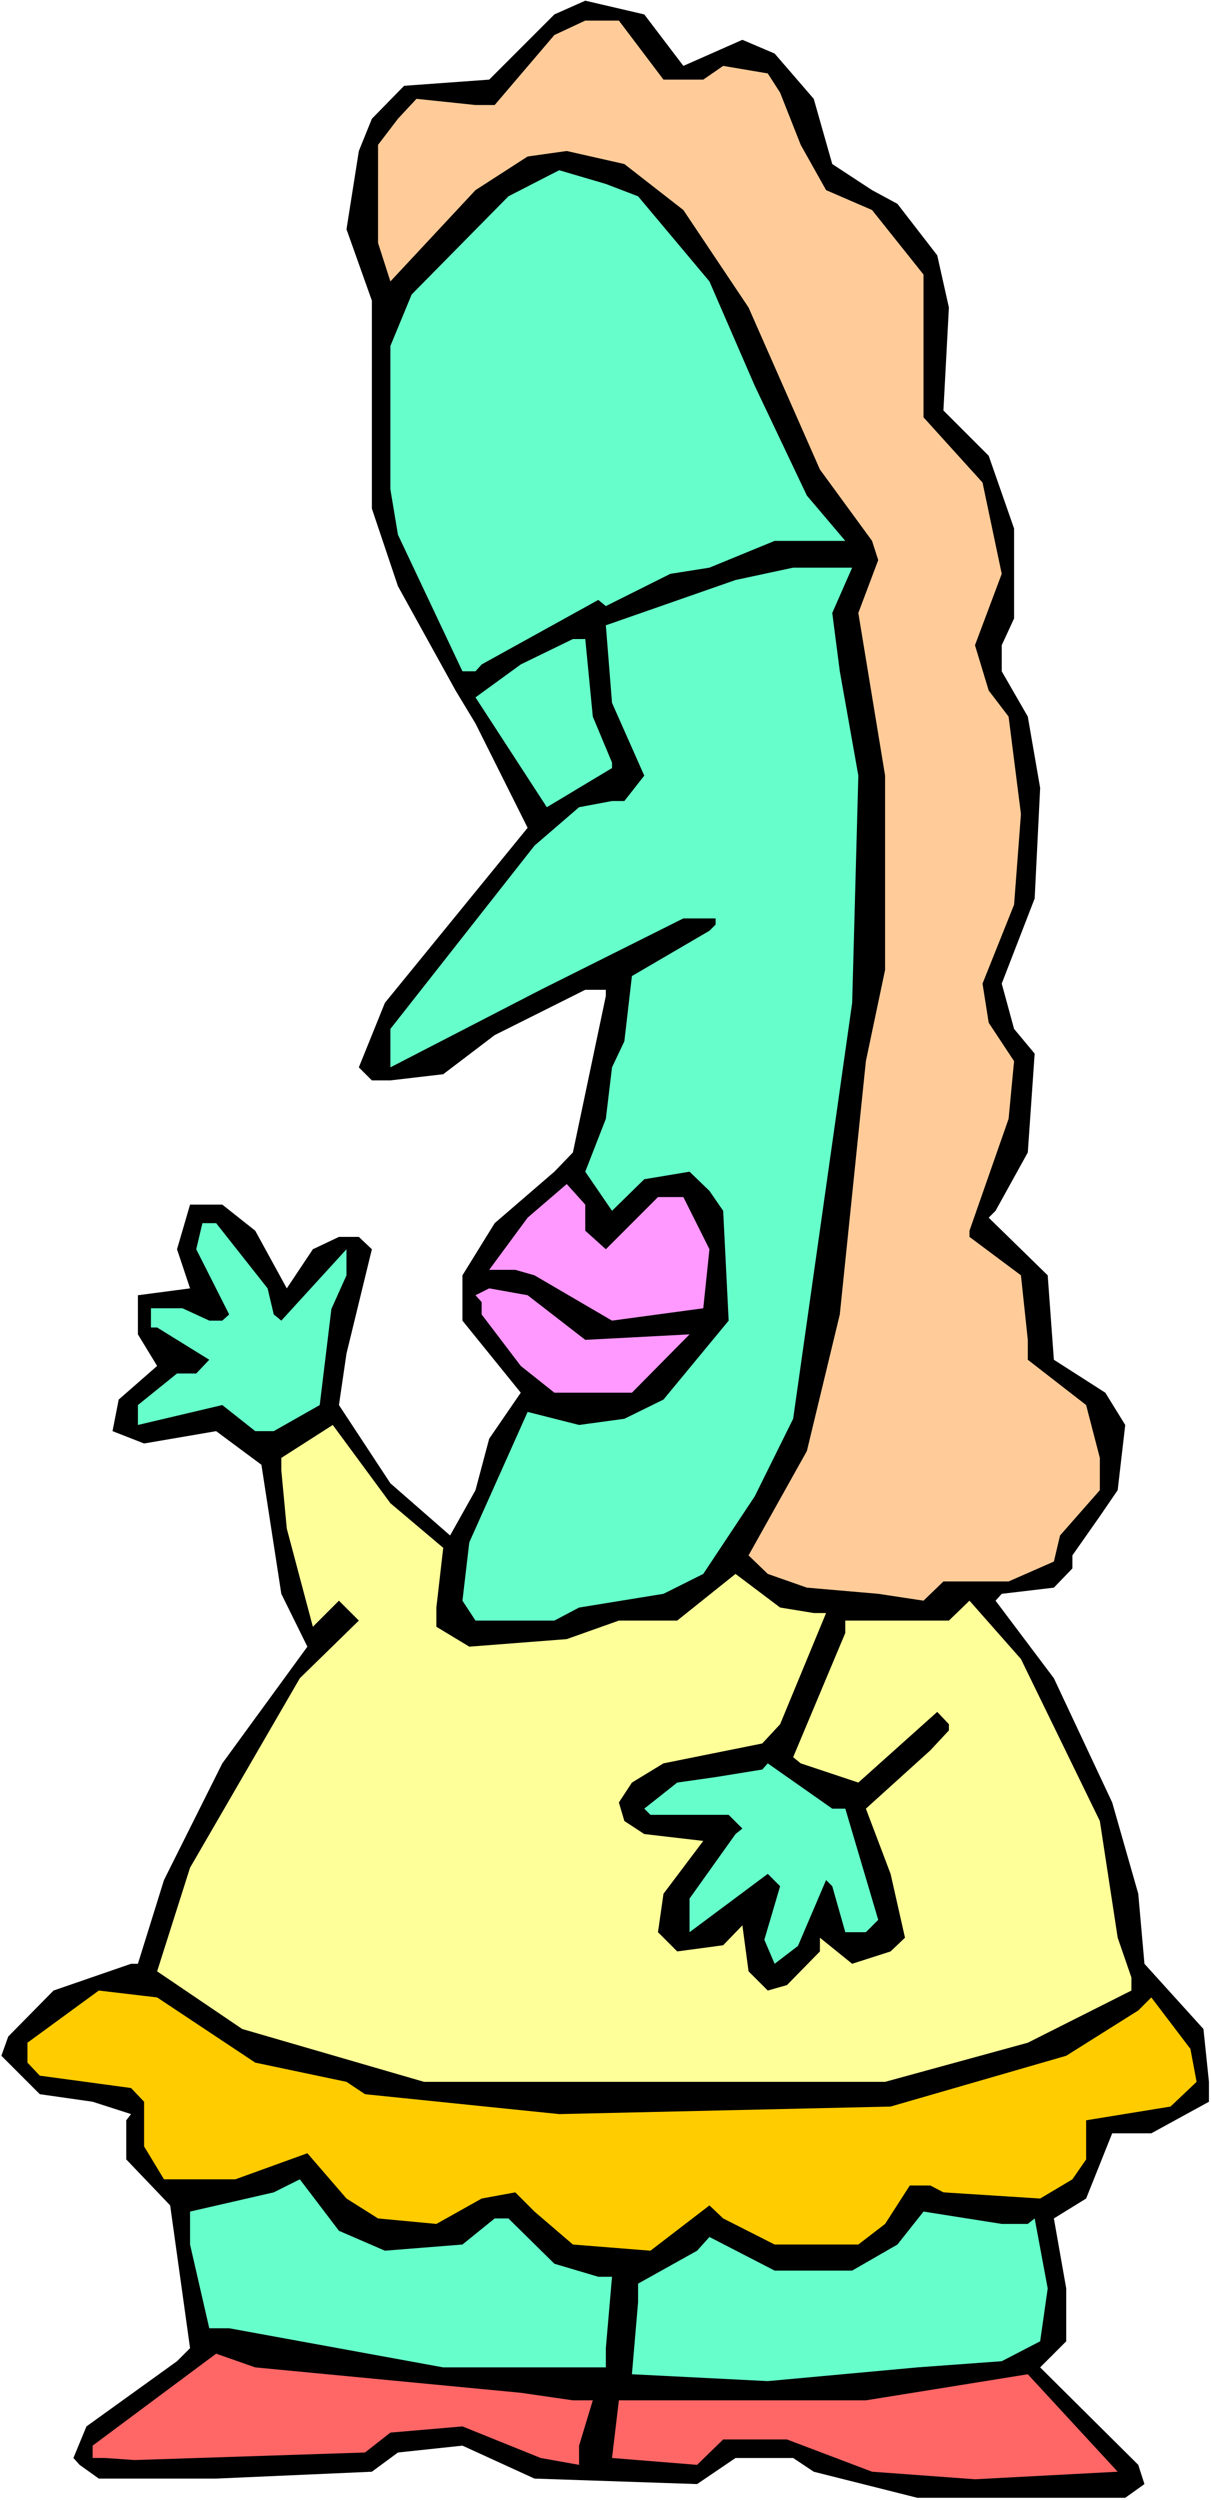 <svg xmlns="http://www.w3.org/2000/svg" fill-rule="evenodd" height="588.515" preserveAspectRatio="none" stroke-linecap="round" viewBox="0 0 1765 3642" width="285.149"><style>.pen1{stroke:none}.brush3{fill:#6fc}.brush4{fill:#f9f}</style><path class="pen1" style="fill:#fff" d="M0 3642h1765V0H0v3642z"/><path class="pen1" style="fill:#000" d="m996 96 86-38 47 20 57 66 27 95 58 38 37 20 58 75 17 76-8 150 66 66 37 106v131l-18 39v38l38 66 18 104-8 161-48 124 18 66 30 36-10 144-47 85-10 10 86 84 9 123 75 48 29 47-11 95-26 38-40 57v19l-27 28-76 9-9 10 85 113 85 181 38 133 9 102 86 95 8 77v29l-84 46h-57l-38 95-47 29 18 102v77l-38 38 143 142 9 28-28 20h-303l-151-38-30-20h-84l-56 38-237-8-105-48-94 10-38 28-227 10H144l-28-20-9-10 19-46 132-95 19-19-29-208-64-67v-57l7-9-56-18-77-11-56-56 10-28 66-67 113-39h10l38-122 85-170 124-170-38-77-29-188-66-49-105 18-46-18 9-46 56-49-28-46v-57l76-10-19-57 19-65h47l48 38 46 84 38-57 38-18h29l19 18-37 152-11 75 75 114 87 76 37-66 20-75 46-67-85-105v-66l47-76 87-75 27-28 48-228v-9h-30l-132 66-75 57-77 9h-27l-19-19 38-94 208-255-76-152-29-48-84-152-38-113V438l-37-104 18-114 19-47 47-48 124-9 95-95 45-20 86 20 57 75z"/><path class="pen1" style="fill:#fc9" d="M967 116h58l29-20 65 11 18 28 30 76 37 66 67 29 75 94v208l86 95 28 133-39 104 20 66 29 38 18 142-10 132-46 115 9 57 37 56-8 84-57 163v9l75 56 10 94v29l85 66 20 77v47l-58 66-9 38-66 29h-95l-29 28-66-10-104-9-57-20-28-27 85-152 48-199 38-369 28-133v-283l-39-237 29-77-9-28-76-104-104-236-95-142-86-67-84-19-57 8-76 49-124 133-18-56V211l29-38 27-29 86 9h28l87-102 45-21h49l65 86z"/><path class="pen1 brush3" d="m930 286 104 124 66 152 76 160 56 66h-103l-95 39-57 9-94 47-11-9-170 94-9 10h-19l-94-199-11-66V504l31-75 141-143 74-38 68 20 47 18z"/><path class="pen1 brush3" d="m1213 893 11 85 27 152-9 331-86 606-56 113-75 113-58 29-123 20-36 19H693l-19-29 10-85 85-190 75 19 66-9 57-28 95-115-8-160-20-29-29-28-66 11-47 46-39-57 30-77 9-75 18-38 11-95 113-66 9-9v-9h-47l-208 104-219 113v-56l210-267 65-56 48-9h18l29-37-47-106-9-113 189-66 84-18h86l-29 66z"/><path class="pen1 brush3" d="m864 1044 28 67v8l-95 57-104-160 66-48 76-37h18l11 113z"/><path class="pen1 brush4" d="m853 1793 30 27 76-76h37l38 76-9 86-133 18-113-66-28-8h-38l56-76 57-49 27 30v38z"/><path class="pen1 brush3" d="m390 1877 9 38 11 9 95-104v38l-22 49-17 140-67 38h-27l-48-38-123 29v-29l57-46h28l19-20-76-47h-9v-28h46l39 18h19l10-9-48-95 9-38h20l75 95z"/><path class="pen1 brush4" d="m853 1952 152-8-84 85H808l-49-39-57-75v-18l-9-10 20-10 56 10 84 65z"/><path class="pen1" style="fill:#ff9" d="m646 2255-10 87v28l48 29 142-11 76-27h85l85-68 65 49 49 8h18l-67 162-26 28-144 29-46 28-19 29 8 27 29 19 86 10-58 77-8 56 28 28 67-9 28-29 9 67 28 28 28-8 48-49v-20l47 38 56-18 21-20-21-93-36-95 94-85 27-29v-9l-17-18-115 103-84-28-11-9 76-181v-18h151l30-29 75 85 115 236 26 170 20 58v19l-151 76-208 57H618l-265-77-124-84 48-151 160-276 86-84-29-29-38 38-38-143-8-85v-18l75-48 84 114 77 65z"/><path class="pen1 brush3" d="m1232 2635 48 162-18 18h-30l-19-67-9-9-41 96-34 26-15-35 23-78-18-18-114 85v-49l67-94 10-8-20-20H948l-9-9 48-38 56-8 68-11 8-9 94 66h19z"/><path class="pen1" style="fill:#fc0" d="m372 3005 133 28 27 18 283 29 483-11 256-74 105-66 19-19 57 75 9 48-38 36-123 20v57l-20 29-47 28-141-9-19-10h-30l-36 56-39 30h-122l-75-38-20-19-86 66-113-9-56-48-28-28-49 9-66 37-85-8-46-29-57-66-105 38H239l-29-48v-65l-19-20-133-18-18-19v-29l104-76 85 10 143 95z"/><path class="pen1 brush3" d="m561 3279 113-9 47-38h20l67 66 64 19h20l-9 104v28H646l-312-57h-29l-28-122v-48l122-28 38-19 57 75 67 29zm937-39 10-8 19 102-11 77-56 29-123 9-218 20-198-10 9-105v-27l86-48 18-20 95 49h113l66-38 38-48 114 18h38z"/><path class="pen1" d="m759 3486 76 11h29l-20 66v28l-56-10-114-46-105 9-37 29-336 11-43-3h-18v-18l180-134 57 20 387 37zm662 126-150-11-124-47h-93l-38 37-124-10 10-84h360l236-38 131 142-208 11z" style="fill:#f66"/></svg>
